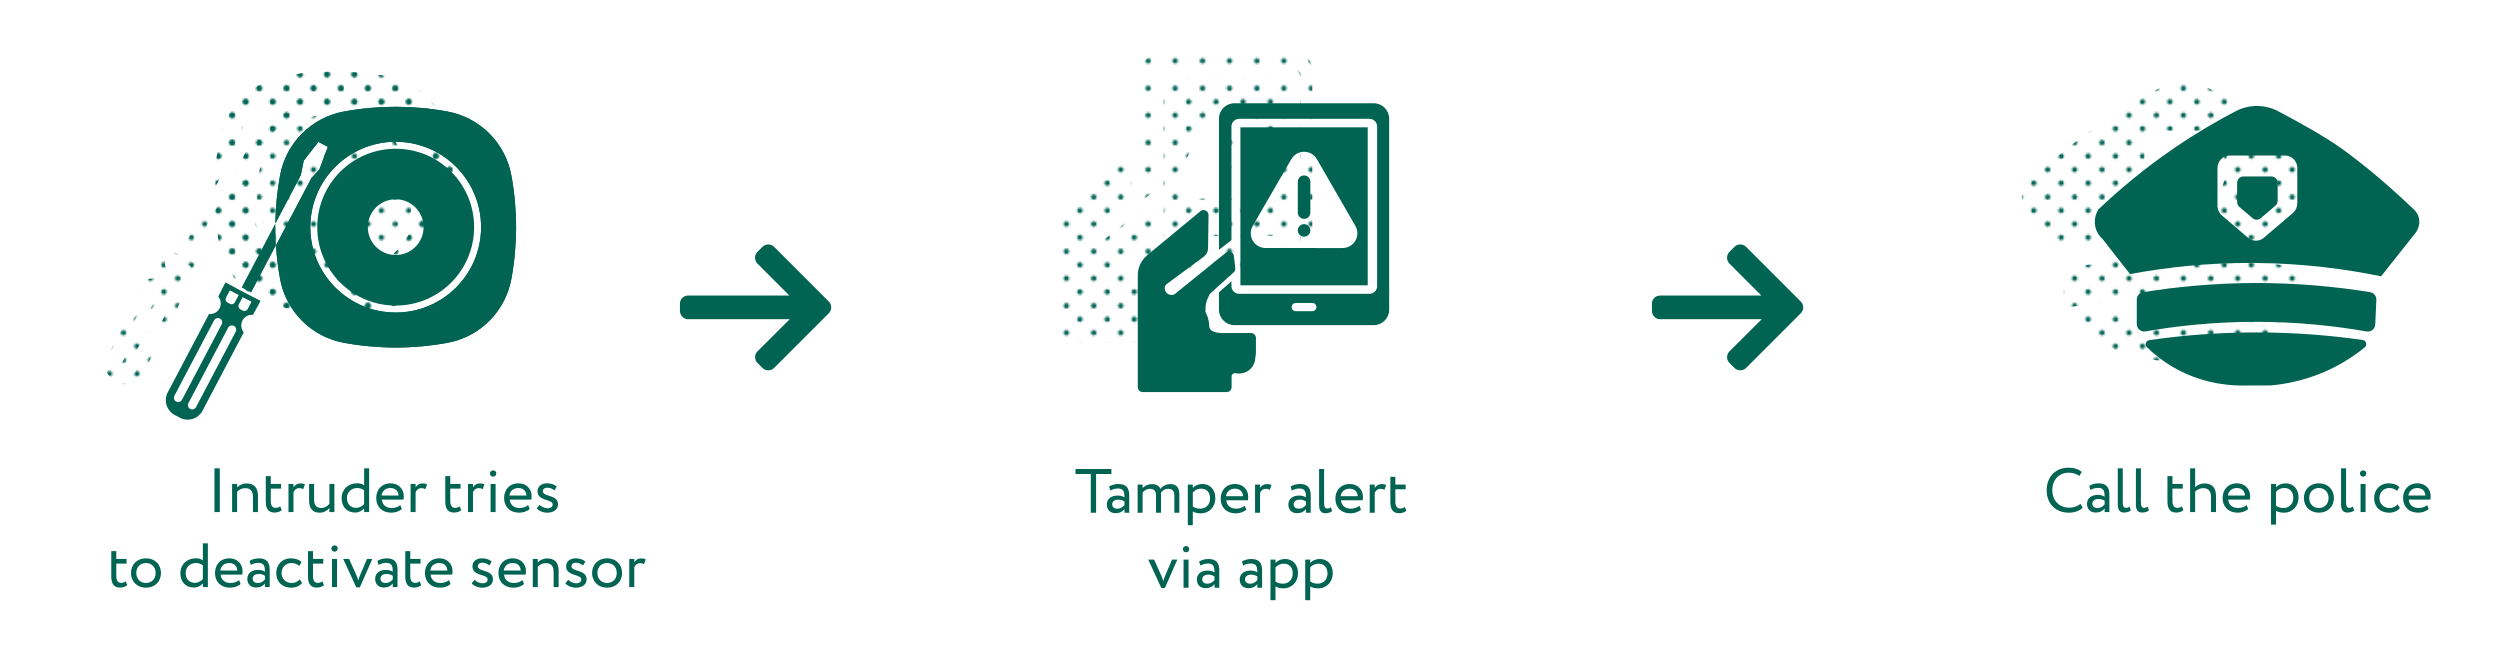 <?xml version="1.0" encoding="UTF-8"?>
<svg xmlns="http://www.w3.org/2000/svg" xmlns:xlink="http://www.w3.org/1999/xlink" viewBox="0 0 1000 267">
  <defs>
    <style>
      .cls-1 {
        fill: url(#Green-7);
      }

      .cls-2 {
        fill: url(#Green-2);
      }

      .cls-3 {
        fill: url(#Green-10);
      }

      .cls-4 {
        fill: none;
      }

      .cls-5 {
        fill: url(#Green-3);
      }

      .cls-6 {
        fill: url(#Green-8);
      }

      .cls-7 {
        fill: url(#Green-5);
      }

      .cls-8 {
        fill: url(#Green-9);
      }

      .cls-9 {
        fill: url(#Green-4);
      }

      .cls-10 {
        fill: #006555;
      }

      .cls-11 {
        fill: url(#Green-6);
      }

      .cls-12 {
        fill: url(#Green);
      }

      .cls-13 {
        fill: #016352;
      }
    </style>
    <pattern id="Green" x="0" y="0" width="28.8" height="28.8" patternTransform="translate(326.06 -5274.38) scale(.75)" patternUnits="userSpaceOnUse" viewBox="0 0 28.8 28.8">
      <g>
        <rect class="cls-4" width="28.8" height="28.8"/>
        <g>
          <path class="cls-10" d="M25.2,26.64c.8,0,1.44-.64,1.44-1.44s-.64-1.44-1.44-1.44-1.44.64-1.44,1.44.64,1.44,1.44,1.44Z"/>
          <path class="cls-10" d="M10.8,26.64c.8,0,1.44-.64,1.44-1.44s-.65-1.44-1.44-1.44-1.44.64-1.44,1.44.64,1.44,1.44,1.44Z"/>
          <path class="cls-10" d="M25.2,12.24c.8,0,1.44-.65,1.44-1.44s-.64-1.44-1.44-1.44-1.44.64-1.44,1.44.64,1.44,1.44,1.44Z"/>
          <path class="cls-10" d="M10.8,12.24c.8,0,1.44-.65,1.44-1.44s-.65-1.44-1.44-1.44-1.44.64-1.44,1.44.64,1.44,1.44,1.44Z"/>
          <path class="cls-10" d="M3.6,19.44c.79,0,1.44-.64,1.44-1.44s-.65-1.44-1.44-1.44-1.44.64-1.44,1.44.64,1.44,1.44,1.44Z"/>
          <path class="cls-10" d="M18,19.44c.79,0,1.44-.64,1.44-1.44s-.65-1.44-1.44-1.44-1.44.64-1.44,1.44.64,1.44,1.44,1.44Z"/>
          <path class="cls-10" d="M3.6,5.04c.79,0,1.44-.64,1.44-1.44s-.65-1.44-1.44-1.44-1.44.64-1.44,1.44.64,1.44,1.44,1.44Z"/>
          <path class="cls-10" d="M18,5.04c.79,0,1.44-.64,1.44-1.44s-.65-1.44-1.44-1.44-1.44.64-1.44,1.44.64,1.44,1.44,1.44Z"/>
        </g>
      </g>
    </pattern>
    <pattern id="Green-2" data-name="Green" patternTransform="translate(316.11 -5274.38) scale(.75)" xlink:href="#Green"/>
    <pattern id="Green-3" data-name="Green" patternTransform="translate(316.11 -5274.38) scale(.75)" xlink:href="#Green"/>
    <pattern id="Green-4" data-name="Green" patternTransform="translate(316.11 -5274.38) scale(.75)" xlink:href="#Green"/>
    <pattern id="Green-5" data-name="Green" patternTransform="translate(316.11 -5274.38) scale(.75)" xlink:href="#Green"/>
    <pattern id="Green-6" data-name="Green" patternTransform="translate(329.42 -5274.38) scale(.75)" xlink:href="#Green"/>
    <pattern id="Green-7" data-name="Green" patternTransform="translate(329.42 -5274.38) scale(.75)" xlink:href="#Green"/>
    <pattern id="Green-8" data-name="Green" patternTransform="translate(329.42 -5274.38) scale(.75)" xlink:href="#Green"/>
    <pattern id="Green-9" data-name="Green" patternTransform="translate(329.42 -5274.38) scale(.75)" xlink:href="#Green"/>
    <pattern id="Green-10" data-name="Green" patternTransform="translate(329.42 -5274.38) scale(.75)" xlink:href="#Green"/>
  </defs>
  <g id="text">
    <g>
      <path class="cls-13" d="M85.79,187.33h2.12v17.5h-2.12v-17.5Z"/>
      <path class="cls-13" d="M92.84,193.58h2v1.37c.77-.85,2.2-1.57,3.67-1.57,2.92,0,4.67,1.42,4.67,4.95v6.5h-2v-6.12c0-2.35-1.07-3.45-3.17-3.45-1.27,0-2.45.62-3.17,1.45v8.12h-2v-11.25Z"/>
      <path class="cls-13" d="M106.31,190.46h2v3.12h4.12v1.87h-4.12v4.9c0,1.77.57,2.8,2,2.8.77,0,1.37-.32,1.77-.62l.62,1.55c-.6.5-1.62.95-2.87.95-2.52,0-3.52-1.6-3.52-4.47v-10.1Z"/>
      <path class="cls-13" d="M115.39,193.58h2v1.32c.58-.85,1.4-1.52,2.82-1.52.92,0,1.37.15,1.75.42l-.7,1.88c-.55-.33-.85-.42-1.52-.42-1.3,0-1.92.77-2.35,1.6v7.97h-2v-11.25Z"/>
      <path class="cls-13" d="M133.76,204.83h-2v-1.6c-.77.95-2.2,1.85-3.97,1.85-2.5,0-4.15-1.5-4.15-4.8v-6.7h2v6.25c0,2.12.85,3.37,2.9,3.37,1.3,0,2.52-.77,3.22-1.67v-7.95h2v11.25Z"/>
      <path class="cls-13" d="M145.64,203.4c-.82.9-2.05,1.62-3.57,1.62-3.3,0-5.42-2.27-5.42-5.75s2.6-5.95,6.15-5.95c1.2,0,2.07.25,2.85.8v-6.8h2v17.5h-2v-1.42ZM145.64,201.65v-5.57c-.95-.6-1.85-.88-2.77-.88-2.22,0-4.1,1.55-4.1,4.02s1.57,3.92,3.67,3.92c1.3,0,2.5-.72,3.2-1.5Z"/>
      <path class="cls-13" d="M160.73,203.6c-1.1,1-2.72,1.47-4.22,1.47-3.65,0-6.02-2.32-6.02-5.87,0-3.27,2.1-5.87,5.8-5.87,2.9,0,5.22,2.05,5.22,5.15,0,.55-.05,1-.12,1.35h-8.65c.17,2.12,1.72,3.37,3.92,3.37,1.45,0,2.72-.5,3.45-1.17l.62,1.58ZM152.61,198.21h6.82c-.1-1.85-1.3-3-3.25-3-2.05,0-3.35,1.28-3.57,3Z"/>
      <path class="cls-13" d="M164.24,193.58h2v1.32c.57-.85,1.4-1.52,2.82-1.52.92,0,1.37.15,1.75.42l-.7,1.88c-.55-.33-.85-.42-1.52-.42-1.3,0-1.92.77-2.35,1.6v7.97h-2v-11.25Z"/>
      <path class="cls-13" d="M178.11,190.46h2v3.12h4.12v1.87h-4.12v4.9c0,1.77.57,2.8,2,2.8.77,0,1.37-.32,1.77-.62l.62,1.55c-.6.5-1.62.95-2.87.95-2.52,0-3.52-1.6-3.52-4.47v-10.1Z"/>
      <path class="cls-13" d="M187.19,193.58h2v1.32c.57-.85,1.4-1.52,2.82-1.52.92,0,1.37.15,1.75.42l-.7,1.88c-.55-.33-.85-.42-1.52-.42-1.3,0-1.92.77-2.35,1.6v7.97h-2v-11.25Z"/>
      <path class="cls-13" d="M197.29,188.16c.62,0,1.23.47,1.23,1.2,0,.83-.6,1.3-1.23,1.3-.7,0-1.3-.47-1.3-1.3,0-.72.6-1.2,1.3-1.2ZM196.24,193.58h2v11.25h-2v-11.25Z"/>
      <path class="cls-13" d="M211.88,203.6c-1.1,1-2.72,1.47-4.22,1.47-3.65,0-6.02-2.32-6.02-5.87,0-3.27,2.1-5.87,5.8-5.87,2.9,0,5.22,2.05,5.22,5.15,0,.55-.05,1-.12,1.35h-8.65c.17,2.12,1.72,3.37,3.92,3.37,1.45,0,2.72-.5,3.45-1.17l.62,1.58ZM203.76,198.21h6.82c-.1-1.85-1.3-3-3.25-3-2.05,0-3.35,1.28-3.57,3Z"/>
      <path class="cls-13" d="M215.01,196.5c0-1.97,1.6-3.17,3.82-3.17,1.85,0,3.2.67,3.87,1.32l-.95,1.53c-.67-.6-1.65-1.1-2.82-1.1s-1.8.65-1.8,1.4c0,2.37,6.07,1.25,6.07,5.2,0,2.38-2.1,3.4-4.35,3.4-1.82,0-3.62-.95-4.15-1.75l1.12-1.42c.65.75,2.12,1.42,3.25,1.42,1.05,0,2-.52,2-1.55,0-2.27-6.07-1.15-6.07-5.27Z"/>
      <path class="cls-13" d="M44.51,220.46h2v3.12h4.12v1.87h-4.12v4.9c0,1.77.57,2.8,2,2.8.77,0,1.37-.32,1.77-.62l.62,1.55c-.6.5-1.62.95-2.87.95-2.52,0-3.52-1.6-3.52-4.47v-10.1Z"/>
      <path class="cls-13" d="M58.39,223.33c3.6,0,6,2.5,6,5.87s-2.4,5.87-6,5.87-6-2.5-6-5.87,2.4-5.87,6-5.87ZM58.39,233.2c2.25,0,3.87-1.6,3.87-4s-1.62-4-3.87-4-3.87,1.62-3.87,4,1.62,4,3.87,4Z"/>
      <path class="cls-13" d="M81.14,233.4c-.82.9-2.05,1.62-3.57,1.62-3.3,0-5.42-2.27-5.42-5.75s2.6-5.95,6.15-5.95c1.2,0,2.07.25,2.85.8v-6.8h2v17.5h-2v-1.42ZM81.14,231.65v-5.57c-.95-.6-1.85-.88-2.77-.88-2.22,0-4.1,1.55-4.1,4.02s1.57,3.92,3.67,3.92c1.3,0,2.5-.72,3.2-1.5Z"/>
      <path class="cls-13" d="M96.24,233.6c-1.1,1-2.72,1.47-4.22,1.47-3.65,0-6.02-2.32-6.02-5.87,0-3.27,2.1-5.87,5.8-5.87,2.9,0,5.22,2.05,5.22,5.15,0,.55-.05,1-.12,1.35h-8.65c.17,2.12,1.72,3.37,3.92,3.37,1.45,0,2.72-.5,3.45-1.17l.62,1.58ZM88.11,228.21h6.82c-.1-1.85-1.3-3-3.25-3-2.05,0-3.35,1.28-3.57,3Z"/>
      <path class="cls-13" d="M99.81,224.36c1-.62,2.35-1.02,3.75-1.02,3.2,0,4.32,1.67,4.32,4.6v6.9h-1.9v-1.45c-.67.85-1.75,1.62-3.6,1.62-2.05,0-3.45-1.3-3.45-3.47,0-2.3,1.82-3.57,4.25-3.57.88,0,2.05.17,2.8.72,0-2.1-.32-3.55-2.55-3.55-1.37,0-2.2.35-3.1.82l-.52-1.6ZM105.99,231.75v-1.42c-.7-.5-1.55-.75-2.52-.75-1.2,0-2.4.55-2.4,1.85,0,1.08.73,1.77,2.02,1.77,1.47,0,2.32-.77,2.9-1.45Z"/>
      <path class="cls-13" d="M120.83,233.2c-.95,1.23-2.6,1.88-4.32,1.88-3.57,0-6.02-2.32-6.02-5.87,0-3.27,2.4-5.87,5.7-5.87,1.8,0,3.37.42,4.42,1.47l-.92,1.57c-.95-.87-2.05-1.17-3.22-1.17-2.02,0-3.85,1.62-3.85,4s1.82,4,4.05,4c1.35,0,2.47-.6,3.22-1.45l.95,1.45Z"/>
      <path class="cls-13" d="M123.19,220.46h2v3.12h4.12v1.87h-4.12v4.9c0,1.77.57,2.8,2,2.8.77,0,1.37-.32,1.77-.62l.62,1.55c-.6.5-1.62.95-2.87.95-2.52,0-3.52-1.6-3.52-4.47v-10.1Z"/>
      <path class="cls-13" d="M133.86,218.16c.62,0,1.22.47,1.22,1.2,0,.83-.6,1.3-1.22,1.3-.7,0-1.3-.47-1.3-1.3,0-.72.6-1.2,1.3-1.2ZM132.81,223.58h2v11.25h-2v-11.25Z"/>
      <path class="cls-13" d="M143.96,234.93h-1.45l-5.22-11.35h2.35l2.72,6.07c.32.72.67,1.67.95,2.5.25-.82.6-1.8.92-2.55l2.57-6.02h2.12l-4.97,11.35Z"/>
      <path class="cls-13" d="M150.94,224.36c1-.62,2.35-1.02,3.75-1.02,3.2,0,4.32,1.67,4.32,4.6v6.9h-1.9v-1.45c-.67.85-1.75,1.62-3.6,1.62-2.05,0-3.45-1.3-3.45-3.47,0-2.3,1.82-3.57,4.25-3.57.88,0,2.05.17,2.8.72,0-2.1-.32-3.55-2.55-3.55-1.37,0-2.2.35-3.1.82l-.52-1.6ZM157.11,231.75v-1.42c-.7-.5-1.55-.75-2.52-.75-1.2,0-2.4.55-2.4,1.85,0,1.08.73,1.77,2.02,1.77,1.47,0,2.32-.77,2.9-1.45Z"/>
      <path class="cls-13" d="M162.11,220.46h2v3.12h4.12v1.87h-4.12v4.9c0,1.77.57,2.8,2,2.8.77,0,1.37-.32,1.77-.62l.62,1.55c-.6.5-1.62.95-2.87.95-2.52,0-3.52-1.6-3.52-4.47v-10.1Z"/>
      <path class="cls-13" d="M180.23,233.6c-1.1,1-2.72,1.47-4.22,1.47-3.65,0-6.02-2.32-6.02-5.87,0-3.27,2.1-5.87,5.8-5.87,2.9,0,5.22,2.05,5.22,5.15,0,.55-.05,1-.12,1.35h-8.65c.17,2.12,1.72,3.37,3.92,3.37,1.45,0,2.72-.5,3.45-1.17l.62,1.58ZM172.11,228.21h6.82c-.1-1.85-1.3-3-3.25-3-2.05,0-3.35,1.28-3.57,3Z"/>
      <path class="cls-13" d="M188.99,226.5c0-1.97,1.6-3.17,3.82-3.17,1.85,0,3.2.67,3.87,1.32l-.95,1.53c-.67-.6-1.65-1.1-2.82-1.1s-1.8.65-1.8,1.4c0,2.37,6.07,1.25,6.07,5.2,0,2.38-2.1,3.4-4.35,3.4-1.82,0-3.62-.95-4.15-1.75l1.12-1.42c.65.75,2.12,1.42,3.25,1.42,1.05,0,2-.52,2-1.55,0-2.27-6.07-1.15-6.07-5.27Z"/>
      <path class="cls-13" d="M209.61,233.6c-1.1,1-2.72,1.47-4.22,1.47-3.65,0-6.02-2.32-6.02-5.87,0-3.27,2.1-5.87,5.8-5.87,2.9,0,5.22,2.05,5.22,5.15,0,.55-.05,1-.12,1.35h-8.65c.17,2.12,1.72,3.37,3.92,3.37,1.45,0,2.72-.5,3.45-1.17l.62,1.58ZM201.49,228.21h6.82c-.1-1.85-1.3-3-3.25-3-2.05,0-3.35,1.28-3.57,3Z"/>
      <path class="cls-13" d="M213.11,223.58h2v1.37c.77-.85,2.2-1.57,3.67-1.57,2.92,0,4.67,1.42,4.67,4.95v6.5h-2v-6.12c0-2.35-1.07-3.45-3.17-3.45-1.27,0-2.45.62-3.17,1.45v8.12h-2v-11.25Z"/>
      <path class="cls-13" d="M226.46,226.5c0-1.97,1.6-3.17,3.82-3.17,1.85,0,3.2.67,3.87,1.32l-.95,1.53c-.67-.6-1.65-1.1-2.82-1.1s-1.8.65-1.8,1.4c0,2.37,6.07,1.25,6.07,5.2,0,2.38-2.1,3.4-4.35,3.4-1.82,0-3.62-.95-4.15-1.75l1.12-1.42c.65.75,2.12,1.42,3.25,1.42,1.05,0,2-.52,2-1.55,0-2.27-6.07-1.15-6.07-5.27Z"/>
      <path class="cls-13" d="M242.83,223.33c3.6,0,6,2.5,6,5.87s-2.4,5.87-6,5.87-6-2.5-6-5.87,2.4-5.87,6-5.87ZM242.83,233.2c2.25,0,3.87-1.6,3.87-4s-1.62-4-3.87-4-3.87,1.62-3.87,4,1.62,4,3.87,4Z"/>
      <path class="cls-13" d="M251.71,223.58h2v1.32c.58-.85,1.4-1.52,2.82-1.52.92,0,1.37.15,1.75.42l-.7,1.88c-.55-.33-.85-.42-1.52-.42-1.3,0-1.92.77-2.35,1.6v7.97h-2v-11.25Z"/>
    </g>
    <g>
      <path class="cls-13" d="M430.19,187.6h14.37v2h-6.12v15.5h-2.12v-15.5h-6.12v-2Z"/>
      <path class="cls-13" d="M443.62,194.62c1-.62,2.35-1.02,3.75-1.02,3.2,0,4.32,1.67,4.32,4.6v6.9h-1.9v-1.45c-.67.85-1.75,1.62-3.6,1.62-2.05,0-3.45-1.3-3.45-3.47,0-2.3,1.82-3.57,4.25-3.57.88,0,2.05.17,2.8.72,0-2.1-.32-3.55-2.55-3.55-1.37,0-2.2.35-3.1.82l-.52-1.6ZM449.79,202.02v-1.42c-.7-.5-1.55-.75-2.52-.75-1.2,0-2.4.55-2.4,1.85,0,1.08.73,1.77,2.02,1.77,1.47,0,2.32-.77,2.9-1.45Z"/>
      <path class="cls-13" d="M471.74,205.09h-2v-6.82c0-1.85-.8-2.75-2.42-2.75-1.35,0-2.42.7-2.95,1.62.03.2.03.55.03.8v7.15h-2v-7.25c0-1.38-.83-2.32-2.4-2.32-1.3,0-2.37.7-2.95,1.52v8.05h-2v-11.25h2v1.42c.82-.98,2.27-1.62,3.72-1.62,1.75,0,2.97.77,3.4,1.95.8-1.15,2.25-1.95,3.95-1.95,2.07,0,3.62,1,3.62,4.07v7.37Z"/>
      <path class="cls-13" d="M475.12,193.84h2v1.32c.77-.9,2.27-1.57,3.82-1.57,3.2,0,5.2,2.37,5.2,5.7s-2.32,6.05-5.85,6.05c-1.2,0-2.37-.25-3.17-.77v5.52h-2v-16.25ZM477.12,197.02v5.57c1,.67,1.92.87,3,.87,2.4,0,3.9-1.72,3.9-4.1s-1.32-3.9-3.65-3.9c-1.32,0-2.55.67-3.25,1.55Z"/>
      <path class="cls-13" d="M498.51,203.87c-1.1,1-2.72,1.47-4.22,1.47-3.65,0-6.02-2.32-6.02-5.87,0-3.27,2.1-5.87,5.8-5.87,2.9,0,5.22,2.05,5.22,5.15,0,.55-.05,1-.12,1.35h-8.65c.17,2.12,1.72,3.37,3.92,3.37,1.45,0,2.72-.5,3.45-1.17l.62,1.58ZM490.39,198.47h6.82c-.1-1.85-1.3-3-3.25-3-2.05,0-3.35,1.28-3.57,3Z"/>
      <path class="cls-13" d="M502.02,193.84h2v1.32c.57-.85,1.4-1.52,2.82-1.52.92,0,1.37.15,1.75.42l-.7,1.88c-.55-.33-.85-.42-1.52-.42-1.3,0-1.92.77-2.35,1.6v7.97h-2v-11.25Z"/>
      <path class="cls-13" d="M516.22,194.62c1-.62,2.35-1.02,3.75-1.02,3.2,0,4.32,1.67,4.32,4.6v6.9h-1.9v-1.45c-.67.85-1.75,1.62-3.6,1.62-2.05,0-3.45-1.3-3.45-3.47,0-2.3,1.82-3.57,4.25-3.57.87,0,2.05.17,2.8.72,0-2.1-.33-3.55-2.55-3.55-1.38,0-2.2.35-3.1.82l-.52-1.6ZM522.39,202.02v-1.42c-.7-.5-1.55-.75-2.52-.75-1.2,0-2.4.55-2.4,1.85,0,1.08.72,1.77,2.02,1.77,1.47,0,2.33-.77,2.9-1.45Z"/>
      <path class="cls-13" d="M527.64,187.6h2v13.6c0,1.53.38,2.22,1.33,2.22.55,0,1.05-.25,1.42-.5l.45,1.53c-.6.47-1.47.85-2.65.85-1.7,0-2.55-1.03-2.55-3.2v-14.5Z"/>
      <path class="cls-13" d="M544.39,203.87c-1.1,1-2.72,1.47-4.22,1.47-3.65,0-6.02-2.32-6.02-5.87,0-3.27,2.1-5.87,5.8-5.87,2.9,0,5.22,2.05,5.22,5.15,0,.55-.05,1-.12,1.35h-8.65c.18,2.12,1.72,3.37,3.92,3.37,1.45,0,2.72-.5,3.45-1.17l.62,1.58ZM536.27,198.47h6.82c-.1-1.85-1.3-3-3.25-3-2.05,0-3.35,1.28-3.57,3Z"/>
      <path class="cls-13" d="M547.89,193.84h2v1.32c.58-.85,1.4-1.52,2.82-1.52.92,0,1.38.15,1.75.42l-.7,1.88c-.55-.33-.85-.42-1.52-.42-1.3,0-1.92.77-2.35,1.6v7.97h-2v-11.25Z"/>
      <path class="cls-13" d="M556.14,190.72h2v3.12h4.12v1.87h-4.12v4.9c0,1.77.58,2.8,2,2.8.77,0,1.37-.32,1.77-.62l.62,1.55c-.6.5-1.62.95-2.87.95-2.52,0-3.52-1.6-3.52-4.47v-10.1Z"/>
      <path class="cls-13" d="M465.97,235.19h-1.45l-5.22-11.35h2.35l2.72,6.07c.32.72.67,1.67.95,2.5.25-.82.6-1.8.92-2.55l2.57-6.02h2.12l-4.97,11.35Z"/>
      <path class="cls-13" d="M474.47,218.42c.62,0,1.22.47,1.22,1.2,0,.83-.6,1.3-1.22,1.3-.7,0-1.3-.47-1.3-1.3,0-.72.6-1.2,1.3-1.2ZM473.42,223.84h2v11.25h-2v-11.25Z"/>
      <path class="cls-13" d="M479.64,224.62c1-.62,2.35-1.02,3.75-1.02,3.2,0,4.32,1.67,4.32,4.6v6.9h-1.9v-1.45c-.67.85-1.75,1.62-3.6,1.62-2.05,0-3.45-1.3-3.45-3.47,0-2.3,1.82-3.57,4.25-3.57.88,0,2.05.17,2.8.72,0-2.1-.32-3.55-2.55-3.55-1.37,0-2.2.35-3.1.82l-.52-1.6ZM485.81,232.02v-1.42c-.7-.5-1.55-.75-2.52-.75-1.2,0-2.4.55-2.4,1.85,0,1.08.73,1.77,2.02,1.77,1.47,0,2.32-.77,2.9-1.45Z"/>
      <path class="cls-13" d="M496.77,224.62c1-.62,2.35-1.02,3.75-1.02,3.2,0,4.32,1.67,4.32,4.6v6.9h-1.9v-1.45c-.67.85-1.75,1.62-3.6,1.62-2.05,0-3.45-1.3-3.45-3.47,0-2.3,1.82-3.57,4.25-3.57.88,0,2.05.17,2.8.72,0-2.1-.32-3.55-2.55-3.55-1.37,0-2.2.35-3.1.82l-.52-1.6ZM502.94,232.02v-1.42c-.7-.5-1.55-.75-2.52-.75-1.2,0-2.4.55-2.4,1.85,0,1.08.73,1.77,2.02,1.77,1.47,0,2.32-.77,2.9-1.45Z"/>
      <path class="cls-13" d="M508.19,223.84h2v1.32c.78-.9,2.27-1.57,3.82-1.57,3.2,0,5.2,2.37,5.2,5.7s-2.33,6.05-5.85,6.05c-1.2,0-2.38-.25-3.17-.77v5.52h-2v-16.25ZM510.19,227.02v5.57c1,.67,1.92.87,3,.87,2.4,0,3.9-1.72,3.9-4.1s-1.32-3.9-3.65-3.9c-1.32,0-2.55.67-3.25,1.55Z"/>
      <path class="cls-13" d="M522.09,223.84h2v1.32c.78-.9,2.27-1.57,3.82-1.57,3.2,0,5.2,2.37,5.2,5.7s-2.33,6.05-5.85,6.05c-1.2,0-2.38-.25-3.17-.77v5.52h-2v-16.25ZM524.09,227.02v5.57c1,.67,1.92.87,3,.87,2.4,0,3.9-1.72,3.9-4.1s-1.32-3.9-3.65-3.9c-1.32,0-2.55.67-3.25,1.55Z"/>
    </g>
    <g>
      <path class="cls-13" d="M833.06,203.13c-1.17,1.2-3.35,1.95-5.52,1.95-5.25,0-8.87-3.55-8.87-9,0-5.02,3.25-9,8.72-9,2.25,0,4.07.62,5.32,1.7l-.97,1.6c-1.15-.85-2.5-1.3-4.32-1.3-3.8,0-6.5,2.85-6.5,7s2.77,7,6.82,7c1.67,0,3.27-.57,4.47-1.55l.85,1.6Z"/>
      <path class="cls-13" d="M835.68,194.36c1-.62,2.35-1.02,3.75-1.02,3.2,0,4.32,1.67,4.32,4.6v6.9h-1.9v-1.45c-.67.85-1.75,1.62-3.6,1.62-2.05,0-3.45-1.3-3.45-3.47,0-2.3,1.82-3.57,4.25-3.57.87,0,2.05.17,2.8.72,0-2.1-.33-3.55-2.55-3.55-1.38,0-2.2.35-3.1.82l-.52-1.6ZM841.86,201.75v-1.42c-.7-.5-1.55-.75-2.52-.75-1.2,0-2.4.55-2.4,1.85,0,1.08.72,1.77,2.02,1.77,1.47,0,2.33-.77,2.9-1.45Z"/>
      <path class="cls-13" d="M847.11,187.33h2v13.6c0,1.53.38,2.22,1.33,2.22.55,0,1.05-.25,1.42-.5l.45,1.53c-.6.47-1.47.85-2.65.85-1.7,0-2.55-1.03-2.55-3.2v-14.5Z"/>
      <path class="cls-13" d="M854.36,187.33h2v13.6c0,1.53.38,2.22,1.33,2.22.55,0,1.05-.25,1.42-.5l.45,1.53c-.6.47-1.47.85-2.65.85-1.7,0-2.55-1.03-2.55-3.2v-14.5Z"/>
      <path class="cls-13" d="M866.98,190.46h2v3.12h4.12v1.87h-4.12v4.9c0,1.77.58,2.8,2,2.8.77,0,1.37-.32,1.77-.62l.62,1.55c-.6.5-1.62.95-2.87.95-2.52,0-3.52-1.6-3.52-4.47v-10.1Z"/>
      <path class="cls-13" d="M876.06,187.33h2v7.55c.83-.85,2.25-1.5,3.67-1.5,2.92,0,4.67,1.47,4.67,5v6.45h-2v-6.17c0-2.25-1.07-3.4-3.15-3.4-1.25,0-2.5.62-3.2,1.42v8.15h-2v-17.5Z"/>
      <path class="cls-13" d="M899.28,203.6c-1.1,1-2.72,1.47-4.22,1.47-3.65,0-6.02-2.32-6.02-5.87,0-3.27,2.1-5.87,5.8-5.87,2.9,0,5.22,2.05,5.22,5.15,0,.55-.05,1-.12,1.35h-8.65c.18,2.12,1.72,3.37,3.92,3.37,1.45,0,2.72-.5,3.45-1.17l.62,1.58ZM891.16,198.21h6.82c-.1-1.85-1.3-3-3.25-3-2.05,0-3.35,1.28-3.57,3Z"/>
      <path class="cls-13" d="M908.41,193.58h2v1.32c.78-.9,2.27-1.57,3.82-1.57,3.2,0,5.2,2.37,5.2,5.7s-2.33,6.05-5.85,6.05c-1.2,0-2.38-.25-3.17-.77v5.52h-2v-16.25ZM910.41,196.75v5.57c1,.67,1.92.87,3,.87,2.4,0,3.9-1.72,3.9-4.1s-1.32-3.9-3.65-3.9c-1.32,0-2.55.67-3.25,1.55Z"/>
      <path class="cls-13" d="M927.56,193.33c3.6,0,6,2.5,6,5.87s-2.4,5.87-6,5.87-6-2.5-6-5.87,2.4-5.87,6-5.87ZM927.56,203.2c2.25,0,3.87-1.6,3.87-4s-1.62-4-3.87-4-3.87,1.62-3.87,4,1.62,4,3.87,4Z"/>
      <path class="cls-13" d="M936.43,187.33h2v13.6c0,1.53.38,2.22,1.33,2.22.55,0,1.05-.25,1.42-.5l.45,1.53c-.6.47-1.47.85-2.65.85-1.7,0-2.55-1.03-2.55-3.2v-14.5Z"/>
      <path class="cls-13" d="M945.28,188.16c.62,0,1.22.47,1.22,1.2,0,.83-.6,1.3-1.22,1.3-.7,0-1.3-.47-1.3-1.3,0-.72.6-1.2,1.3-1.2ZM944.23,193.58h2v11.25h-2v-11.25Z"/>
      <path class="cls-13" d="M959.98,203.2c-.95,1.23-2.6,1.88-4.32,1.88-3.57,0-6.02-2.32-6.02-5.87,0-3.27,2.4-5.87,5.7-5.87,1.8,0,3.37.42,4.42,1.47l-.92,1.57c-.95-.87-2.05-1.17-3.22-1.17-2.02,0-3.85,1.62-3.85,4s1.83,4,4.05,4c1.35,0,2.47-.6,3.22-1.45l.95,1.45Z"/>
      <path class="cls-13" d="M971.48,203.6c-1.1,1-2.72,1.47-4.22,1.47-3.65,0-6.02-2.32-6.02-5.87,0-3.27,2.1-5.87,5.8-5.87,2.9,0,5.22,2.05,5.22,5.15,0,.55-.05,1-.12,1.35h-8.65c.18,2.12,1.72,3.37,3.92,3.37,1.45,0,2.72-.5,3.45-1.17l.62,1.58ZM963.35,198.21h6.82c-.1-1.85-1.3-3-3.25-3-2.05,0-3.35,1.28-3.57,3Z"/>
    </g>
  </g>
  <g id="icons_dots">
    <g>
      <g>
        <path class="cls-12" d="M453.26,111.76c-.55-.96-.14-1.92-.72-4.04-.33-1.19-.79-2.1-1.11-2.67,0-.07,0-.15.01-.24,0-.08.02-.16.04-.24-.06-.87-.03-2.15.38-3.61.28-.97.65-1.76,1-2.36.03-.14.1-.34.22-.56.1-.17.23-.33.38-.47l9.27-8.35c.48-.43.72-1.06.65-1.7l-.54-4.82c-.17-1.56-2.01-2.32-3.23-1.33l-20.54,16.61c-1.03.49-2.24.31-3.06-.44-.62-.57-.93-1.39-.88-2.21.04-.57.35-1.09.81-1.43,4.94-3.65,9.88-7.3,14.83-10.95,1.07-.79,1.71-2.03,1.73-3.36l.18-13.27c.02-1.7-1.95-2.64-3.26-1.56l-21.24,17.57c-2.4,1.99-3.8,4.95-3.8,8.06v44.72c0,1.1.89,1.99,1.99,1.99h33.56c1.1,0,1.99-.89,1.99-1.99v-4.11c-.02-.19-.02-.56.21-.89.36-.53,1.16-.74,1.96-.46.43.05,2.98.29,5.1-1.57,1.6-1.41,2-3.19,2.1-3.76.05-.41.1-.82.15-1.24.06-.48.13-.95.2-1.42v-6.21c0-1.1-.89-1.99-1.99-1.99h-11.12c-3.54.04-4.79-.87-5.27-1.71Z"/>
        <path class="cls-12" d="M456.85,97.19v6.96c0,3.41,2.76,6.17,6.17,6.17h55.74c3.41,0,6.17-2.76,6.17-6.17V27.75c0-3.41-2.76-6.17-6.17-6.17h-55.74c-3.41,0-6.17,2.76-6.17,6.17v52.44M494.21,104.74h-6.63c-.91,0-1.64-.73-1.64-1.64s.73-1.64,1.64-1.64h6.63c.91,0,1.64.73,1.64,1.64s-.73,1.64-1.64,1.64ZM456.85,80.19l4.99-3.87V30.88c0-1.7,1.38-3.08,3.08-3.08h52.11c1.7,0,3.08,1.38,3.08,3.08v63.84c0,1.7-1.38,3.08-3.08,3.08h-52.11c-1.7,0-3.08-1.38-3.08-3.08v-1.93l-4.99,4.4"/>
      </g>
      <g>
        <path class="cls-12" d="M490.9,50.44c-1.38,0-2.51,1.12-2.51,2.51v12.36c0,1.39,1.12,2.51,2.51,2.51s2.51-1.12,2.51-2.51v-12.36c0-1.39-1.12-2.51-2.51-2.51Z"/>
        <path class="cls-12" d="M490.9,69.91c-1.38,0-2.51,1.12-2.51,2.51s1.12,2.51,2.51,2.51,2.51-1.12,2.51-2.51-1.12-2.51-2.51-2.51Z"/>
        <path class="cls-12" d="M465.43,31.21v63.18h50.93V31.21h-50.93ZM506.3,79.49l-30.82-.02c-4.54,0-7.38-4.93-5.11-8.86l15.43-26.68c2.28-3.93,7.96-3.93,10.23,0l15.39,26.7c2.27,3.94-.57,8.86-5.12,8.85Z"/>
      </g>
    </g>
    <g>
      <path class="cls-2" d="M825.51,109.94v9.81c0,1.84,1.66,3.24,3.47,2.92,12.26-2.14,26.9-3.78,43.43-3.83,17.2-.05,32.39,1.64,45.02,3.85,1.76.31,3.39-1,3.47-2.79.15-3.29.3-6.57.44-9.86.07-1.51-1-2.82-2.49-3.06-13.27-2.16-29.04-3.75-46.79-3.66-16.61.08-31.44,1.63-44.05,3.68-1.44.23-2.5,1.47-2.5,2.93Z"/>
      <path class="cls-5" d="M830.52,126.18c-1.38.2-1.92,1.89-.92,2.86,2.91,2.82,6.79,5.96,11.78,8.68,11.68,6.36,22.8,6.78,28.36,6.6h8.84s.1,0,.15,0c6.06-.5,15.35-2.06,25.43-7.13,5.08-2.55,9.24-5.43,12.53-8.11,1.13-.92.63-2.75-.81-2.96-12.42-1.78-26.79-3.04-42.75-3.03-15.91.01-30.23,1.29-42.61,3.08Z"/>
      <path class="cls-9" d="M938.41,77.47c-.52-2.6-2.66-4.12-3.39-4.82-11.95-11.41-23.51-20.3-28.18-23.54-7.05-4.89-15.13-9.38-25.33-14.8-1.56-.74-4.76-2.01-8.92-1.78-3.1.17-5.51,1.09-6.96,1.78-7.73,4.01-16.1,8.88-24.79,14.8-12.23,8.33-22.4,16.91-30.68,24.79-.37.59-1.95,3.28-1.25,6.78.59,2.91,2.42,4.64,3.03,5.17,3.63,4.64,7.25,9.27,10.88,13.91,13.61-2.56,30.52-4.61,49.94-4.46,19.69.15,36.78,2.52,50.47,5.35,4.34-5.47,8.68-10.94,13.02-16.41.21-.21,2.91-2.97,2.14-6.78ZM889.72,71.48c0,1.48-.65,2.89-1.76,3.84l-11.63,9.9c-1.82,1.55-4.47,1.55-6.29,0l-10.48-8.95c-1.11-.95-1.76-2.35-1.76-3.83v-15.12c0-2.76,2.2-5,4.91-5h22.11c2.71,0,4.91,2.24,4.91,5v14.16Z"/>
      <path class="cls-7" d="M868.14,60.7h11.23c1.38,0,2.49,1.14,2.49,2.54v7.19c0,.75-.33,1.47-.89,1.95l-5.91,5.03c-.93.79-2.27.79-3.2,0l-5.32-4.54c-.57-.48-.89-1.19-.89-1.95v-7.68c0-1.4,1.12-2.54,2.49-2.54Z"/>
    </g>
    <g>
      <g>
        <path class="cls-11" d="M133.96,45.4c-17.32,0-31.37,14.04-31.37,31.36s14.04,31.37,31.37,31.37,31.37-14.04,31.37-31.37-14.04-31.36-31.37-31.36ZM133.96,87.91c-6.16,0-11.15-4.99-11.15-11.15s4.99-11.15,11.15-11.15,11.15,4.99,11.15,11.15-4.99,11.15-11.15,11.15Z"/>
        <path class="cls-1" d="M180.22,56.03c-.56-3.07-1.58-6.06-3.02-8.83-1.5-2.91-3.46-5.59-5.77-7.9-2.32-2.32-4.99-4.27-7.9-5.77-2.77-1.43-5.76-2.45-8.83-3.02-13.72-2.53-27.76-2.53-41.47,0-3.07.56-6.06,1.58-8.83,3.02-2.91,1.5-5.59,3.46-7.9,5.77-2.32,2.31-4.27,4.99-5.77,7.9-1.43,2.77-2.45,5.76-3.02,8.83-1.17,6.37-1.8,12.81-1.88,19.26l10.19-19.35,1.16-5.77,5.85-7.53,3.8,2-3.37,9-3.21,3.49-14.19,26.95c.29,4.49.84,8.98,1.66,13.42.56,3.07,1.58,6.06,3.02,8.83,1.5,2.91,3.46,5.59,5.77,7.9,2.31,2.32,4.99,4.27,7.9,5.77,2.77,1.43,5.76,2.45,8.83,3.02,13.71,2.53,27.76,2.53,41.47,0,3.07-.56,6.06-1.58,8.83-3.02,2.91-1.5,5.59-3.46,7.9-5.77,2.31-2.32,4.27-4.99,5.77-7.9,1.43-2.77,2.45-5.76,3.02-8.83,2.53-13.71,2.53-27.76,0-41.47ZM133.96,110.91c-18.86,0-34.15-15.29-34.15-34.15s15.29-34.15,34.15-34.15,34.15,15.29,34.15,34.15-15.29,34.15-34.15,34.15Z"/>
      </g>
      <g>
        <polyline class="cls-6" points="85.82 75.29 72.35 100.88 76.14 102.87 86.04 84.07"/>
        <path class="cls-8" d="M65.86,98.86l-2.88,5.64c1.14,1.36,1.33,3.28.48,4.82-.82,1.49-2.47,2.36-4.18,2.2-5.6,10.63-11.19,21.25-16.79,31.88-.19.47-.99,2.64,0,5.09,1.14,2.83,3.76,3.78,4.15,3.91.34.25,2.6,1.87,5.57,1.21,2.58-.57,3.91-2.46,4.19-2.88,5.6-10.63,11.19-21.25,16.79-31.88-1.1-1.32-1.32-3.17-.55-4.69.79-1.57,2.48-2.5,4.25-2.34l3.02-5.57-7.06-3.63-6.99-3.76ZM48.48,145.8c-.44.84-1.48,1.16-2.32.72-.84-.44-1.16-1.48-.72-2.32l15.88-30.17c.44-.84,1.48-1.16,2.32-.72.84.44,1.16,1.48.72,2.32l-15.88,30.17ZM69.97,118.58l-15.88,30.17c-.44.84-1.48,1.16-2.32.72-.84-.44-1.16-1.48-.72-2.32l15.88-30.17c.44-.84,1.48-1.16,2.32-.72s1.16,1.48.72,2.32ZM69.62,106.85c-.37.7-1.23.96-1.92.6l-1.01-.53c-.7-.37-.96-1.23-.6-1.92l1.55-2.95,3.53,1.86-1.55,2.95ZM74.73,109.54c-.37.7-1.23.96-1.92.6l-1.01-.53c-.7-.37-.96-1.23-.6-1.92l1.55-2.95,3.53,1.86-1.55,2.95Z"/>
        <path class="cls-3" d="M86.04,84.07c.29,4.49.84,8.98,1.66,13.42.56,3.07,1.58,6.06,3.02,8.83,1.5,2.91,3.46,5.59,5.77,7.9,2.31,2.32,4.99,4.27,7.9,5.77,2.77,1.43,5.76,2.45,8.83,3.02,13.71,2.53,27.76,2.53,41.47,0,3.07-.56,6.06-1.58,8.83-3.02,2.91-1.5,5.59-3.46,7.9-5.77,2.31-2.32,4.27-4.99,5.77-7.9,1.43-2.77,2.45-5.76,3.02-8.83,2.53-13.71,2.53-27.76,0-41.47-.56-3.07-1.58-6.06-3.02-8.83-1.5-2.91-3.46-5.59-5.77-7.9-2.32-2.32-4.99-4.27-7.9-5.77-2.77-1.43-5.76-2.45-8.83-3.02-13.72-2.53-27.76-2.53-41.47,0-3.07.56-6.06,1.58-8.83,3.02-2.91,1.5-5.59,3.46-7.9,5.77-2.32,2.31-4.27,4.99-5.77,7.9-1.43,2.77-2.45,5.76-3.02,8.83-1.17,6.37-1.8,12.81-1.88,19.26M85.82,75.29l10.19-19.35,1.16-5.77,5.85-7.53,3.8,2-3.37,9-3.21,3.49-14.19,26.95M133.96,110.91c-18.86,0-34.15-15.29-34.15-34.15s15.29-34.15,34.15-34.15,34.15,15.29,34.15,34.15-15.29,34.15-34.15,34.15Z"/>
      </g>
    </g>
  </g>
  <g id="icon_solid">
    <path class="cls-13" d="M331.5,120.6l-21.85-21.85c-.62-.62-1.46-.97-2.34-.97s-1.72.34-2.34.97l-1.98,1.98c-.62.62-.97,1.45-.97,2.34s.34,1.75.97,2.37l12.75,12.78h-40.5c-1.83,0-3.27,1.43-3.27,3.26v2.81c0,1.83,1.44,3.4,3.27,3.4h40.65l-12.89,12.85c-.62.62-.97,1.43-.97,2.32s.34,1.71.97,2.33l1.98,1.98c.62.62,1.45.96,2.34.96s1.72-.34,2.34-.97l21.85-21.85c.63-.63.97-1.46.97-2.35,0-.89-.34-1.73-.97-2.35Z"/>
    <path class="cls-13" d="M720.3,120.6l-21.85-21.85c-.62-.62-1.46-.97-2.34-.97s-1.72.34-2.34.97l-1.98,1.98c-.62.62-.97,1.45-.97,2.34s.34,1.75.97,2.37l12.75,12.78h-40.5c-1.83,0-3.27,1.43-3.27,3.26v2.81c0,1.83,1.44,3.4,3.27,3.4h40.65l-12.89,12.85c-.62.62-.97,1.43-.97,2.32s.34,1.71.97,2.33l1.98,1.98c.62.62,1.45.96,2.34.96s1.72-.34,2.34-.97l21.85-21.85c.63-.63.97-1.46.97-2.35,0-.89-.34-1.73-.97-2.35Z"/>
    <g>
      <path class="cls-13" d="M854.71,119.83v9.81c0,1.84,1.66,3.24,3.47,2.92,12.26-2.14,26.9-3.78,43.43-3.83,17.2-.05,32.39,1.64,45.02,3.85,1.76.31,3.39-1,3.47-2.79.15-3.29.3-6.57.44-9.86.07-1.51-1-2.82-2.49-3.06-13.27-2.16-29.04-3.75-46.79-3.66-16.61.08-31.44,1.63-44.05,3.68-1.44.23-2.5,1.47-2.5,2.93Z"/>
      <path class="cls-13" d="M859.72,136.06c-1.38.2-1.92,1.89-.92,2.86,2.91,2.82,6.79,5.96,11.78,8.68,11.68,6.36,22.8,6.78,28.36,6.6h8.84s.1,0,.15,0c6.06-.5,15.35-2.06,25.43-7.13,5.08-2.55,9.24-5.43,12.53-8.11,1.13-.92.63-2.75-.81-2.96-12.42-1.78-26.79-3.04-42.75-3.03-15.91.01-30.23,1.29-42.61,3.08Z"/>
      <path class="cls-13" d="M967.6,87.35c-.52-2.6-2.66-4.12-3.39-4.82-11.95-11.41-23.51-20.3-28.18-23.54-7.05-4.89-15.13-9.38-25.33-14.8-1.56-.74-4.76-2.01-8.92-1.78-3.1.17-5.51,1.09-6.96,1.78-7.73,4.01-16.1,8.88-24.79,14.8-12.23,8.33-22.4,16.91-30.68,24.79-.37.59-1.95,3.28-1.25,6.78.59,2.91,2.42,4.64,3.03,5.17,3.63,4.64,7.25,9.27,10.88,13.91,13.61-2.56,30.52-4.61,49.94-4.46,19.69.15,36.78,2.52,50.47,5.35,4.34-5.47,8.68-10.94,13.02-16.41.21-.21,2.91-2.97,2.14-6.78ZM918.91,81.37c0,1.48-.65,2.89-1.76,3.84l-11.63,9.9c-1.82,1.55-4.47,1.55-6.29,0l-10.48-8.95c-1.11-.95-1.76-2.35-1.76-3.83v-15.12c0-2.76,2.2-5,4.91-5h22.11c2.71,0,4.91,2.24,4.91,5v14.16Z"/>
      <path class="cls-13" d="M897.34,70.59h11.23c1.38,0,2.49,1.14,2.49,2.54v7.19c0,.75-.33,1.47-.89,1.95l-5.91,5.03c-.93.79-2.27.79-3.2,0l-5.32-4.54c-.57-.48-.89-1.19-.89-1.95v-7.68c0-1.4,1.12-2.54,2.49-2.54Z"/>
    </g>
    <g>
      <g>
        <path class="cls-13" d="M158.28,59.5c-17.32,0-31.37,14.04-31.37,31.36s14.04,31.37,31.37,31.37,31.37-14.04,31.37-31.37-14.04-31.36-31.37-31.36ZM158.28,102.01c-6.16,0-11.15-4.99-11.15-11.15s4.99-11.15,11.15-11.15,11.15,4.99,11.15,11.15-4.99,11.15-11.15,11.15Z"/>
        <path class="cls-13" d="M204.54,70.13c-.56-3.07-1.58-6.06-3.02-8.83-1.5-2.91-3.46-5.59-5.77-7.9-2.32-2.32-4.99-4.27-7.9-5.77-2.77-1.43-5.76-2.45-8.83-3.02-13.72-2.53-27.76-2.53-41.47,0-3.07.56-6.06,1.58-8.83,3.02-2.91,1.5-5.59,3.46-7.9,5.77-2.32,2.31-4.27,4.99-5.77,7.9-1.43,2.77-2.45,5.76-3.02,8.83-1.17,6.37-1.8,12.81-1.88,19.26l10.19-19.35,1.16-5.77,5.85-7.53,3.8,2-3.37,9-3.21,3.49-14.19,26.95c.29,4.49.84,8.98,1.66,13.42.56,3.07,1.58,6.06,3.02,8.83,1.5,2.91,3.46,5.59,5.77,7.9,2.31,2.32,4.99,4.27,7.9,5.77,2.77,1.43,5.76,2.45,8.83,3.02,13.71,2.53,27.76,2.53,41.47,0,3.07-.56,6.06-1.58,8.83-3.02,2.91-1.5,5.59-3.46,7.9-5.77,2.31-2.32,4.27-4.99,5.77-7.9,1.43-2.77,2.45-5.76,3.02-8.83,2.53-13.71,2.53-27.76,0-41.47ZM158.28,125.01c-18.86,0-34.15-15.29-34.15-34.15s15.29-34.15,34.15-34.15,34.15,15.29,34.15,34.15-15.29,34.15-34.15,34.15Z"/>
      </g>
      <g>
        <polyline class="cls-13" points="110.14 89.39 96.67 114.98 100.46 116.98 110.36 98.18"/>
        <path class="cls-13" d="M90.18,112.96l-2.88,5.64c1.14,1.36,1.33,3.28.48,4.82-.82,1.49-2.47,2.36-4.18,2.2-5.6,10.63-11.19,21.25-16.79,31.88-.19.47-.99,2.64,0,5.09,1.14,2.83,3.76,3.78,4.15,3.91.34.25,2.6,1.87,5.57,1.21,2.58-.57,3.91-2.46,4.19-2.88,5.6-10.63,11.19-21.25,16.79-31.88-1.1-1.32-1.32-3.17-.55-4.69.79-1.57,2.48-2.5,4.25-2.34l3.02-5.57-7.06-3.63-6.99-3.76ZM72.8,159.9c-.44.84-1.48,1.16-2.32.72-.84-.44-1.16-1.48-.72-2.32l15.88-30.17c.44-.84,1.48-1.16,2.32-.72.84.44,1.16,1.48.72,2.32l-15.88,30.17ZM94.29,132.68l-15.88,30.17c-.44.84-1.48,1.16-2.32.72-.84-.44-1.16-1.48-.72-2.32l15.88-30.17c.44-.84,1.48-1.16,2.32-.72s1.16,1.48.72,2.32ZM93.93,120.95c-.37.7-1.23.96-1.92.6l-1.01-.53c-.7-.37-.96-1.23-.6-1.92l1.55-2.95,3.53,1.86-1.55,2.95ZM99.05,123.65c-.37.7-1.23.96-1.92.6l-1.01-.53c-.7-.37-.96-1.23-.6-1.92l1.55-2.95,3.53,1.86-1.55,2.95Z"/>
        <path class="cls-13" d="M110.36,98.18c.29,4.49.84,8.98,1.66,13.42.56,3.07,1.58,6.06,3.02,8.83,1.5,2.91,3.46,5.59,5.77,7.9,2.31,2.32,4.99,4.27,7.9,5.77,2.77,1.43,5.76,2.45,8.83,3.02,13.71,2.53,27.76,2.53,41.47,0,3.07-.56,6.06-1.58,8.83-3.02,2.91-1.5,5.59-3.46,7.9-5.77,2.31-2.32,4.27-4.99,5.77-7.9,1.43-2.77,2.45-5.76,3.02-8.83,2.53-13.71,2.53-27.76,0-41.47-.56-3.07-1.58-6.06-3.02-8.83-1.5-2.91-3.46-5.59-5.77-7.9-2.32-2.32-4.99-4.27-7.9-5.77-2.77-1.43-5.76-2.45-8.83-3.02-13.72-2.53-27.76-2.53-41.47,0-3.07.56-6.06,1.58-8.83,3.02-2.91,1.5-5.59,3.46-7.9,5.77-2.32,2.31-4.27,4.99-5.77,7.9-1.43,2.77-2.45,5.76-3.02,8.83-1.17,6.37-1.8,12.81-1.88,19.26M110.14,89.39l10.19-19.35,1.16-5.77,5.85-7.53,3.8,2-3.37,9-3.21,3.49-14.19,26.95M158.28,125.01c-18.86,0-34.15-15.29-34.15-34.15s15.29-34.15,34.15-34.15,34.15,15.29,34.15,34.15-15.29,34.15-34.15,34.15Z"/>
      </g>
    </g>
    <g>
      <g>
        <path class="cls-13" d="M483.99,131.49c-.55-.96-.14-1.92-.72-4.04-.33-1.19-.79-2.1-1.11-2.67,0-.07,0-.15.01-.24,0-.08.02-.16.04-.24-.06-.87-.03-2.15.38-3.61.28-.97.65-1.76,1-2.36.03-.14.1-.34.22-.56.1-.17.23-.33.38-.47l9.27-8.35c.48-.43.72-1.06.65-1.7l-.54-4.82c-.17-1.56-2.01-2.32-3.23-1.33l-20.54,16.61c-1.03.49-2.24.31-3.06-.44-.62-.57-.93-1.39-.88-2.21.04-.57.35-1.09.81-1.43,4.94-3.65,9.88-7.3,14.83-10.95,1.07-.79,1.71-2.03,1.73-3.36l.18-13.27c.02-1.7-1.95-2.64-3.26-1.56l-21.24,17.57c-2.4,1.99-3.8,4.95-3.8,8.06v44.72c0,1.1.89,1.99,1.99,1.99h33.56c1.1,0,1.99-.89,1.99-1.99v-4.11c-.02-.19-.02-.56.21-.89.36-.53,1.16-.74,1.96-.46.43.05,2.98.29,5.1-1.57,1.6-1.41,2-3.19,2.1-3.76.05-.41.1-.82.15-1.24.06-.48.13-.95.2-1.42v-6.21c0-1.1-.89-1.99-1.99-1.99h-11.12c-3.54.04-4.79-.87-5.27-1.71Z"/>
        <path class="cls-13" d="M487.59,116.92v6.96c0,3.41,2.76,6.17,6.17,6.17h55.74c3.41,0,6.17-2.76,6.17-6.17V47.48c0-3.41-2.76-6.17-6.17-6.17h-55.74c-3.41,0-6.17,2.76-6.17,6.17v52.44M524.94,124.47h-6.63c-.91,0-1.64-.73-1.64-1.64s.73-1.64,1.64-1.64h6.63c.91,0,1.64.73,1.64,1.64s-.73,1.64-1.64,1.64ZM487.59,99.92l4.99-3.87v-45.44c0-1.7,1.38-3.08,3.08-3.08h52.11c1.7,0,3.08,1.38,3.08,3.08v63.84c0,1.7-1.38,3.08-3.08,3.08h-52.11c-1.7,0-3.08-1.38-3.08-3.08v-1.93l-4.99,4.4"/>
      </g>
      <g>
        <path class="cls-13" d="M521.63,70.17c-1.38,0-2.51,1.12-2.51,2.51v12.36c0,1.39,1.12,2.51,2.51,2.51s2.51-1.12,2.51-2.51v-12.36c0-1.39-1.12-2.51-2.51-2.51Z"/>
        <path class="cls-13" d="M521.63,89.65c-1.38,0-2.51,1.12-2.51,2.51s1.12,2.51,2.51,2.51,2.51-1.12,2.51-2.51-1.12-2.51-2.51-2.51Z"/>
        <path class="cls-13" d="M496.16,50.94v63.18h50.93v-63.18h-50.93ZM537.03,99.22l-30.82-.02c-4.54,0-7.38-4.93-5.11-8.86l15.43-26.68c2.28-3.93,7.96-3.93,10.23,0l15.39,26.7c2.27,3.94-.57,8.86-5.12,8.85Z"/>
      </g>
    </g>
  </g>
</svg>